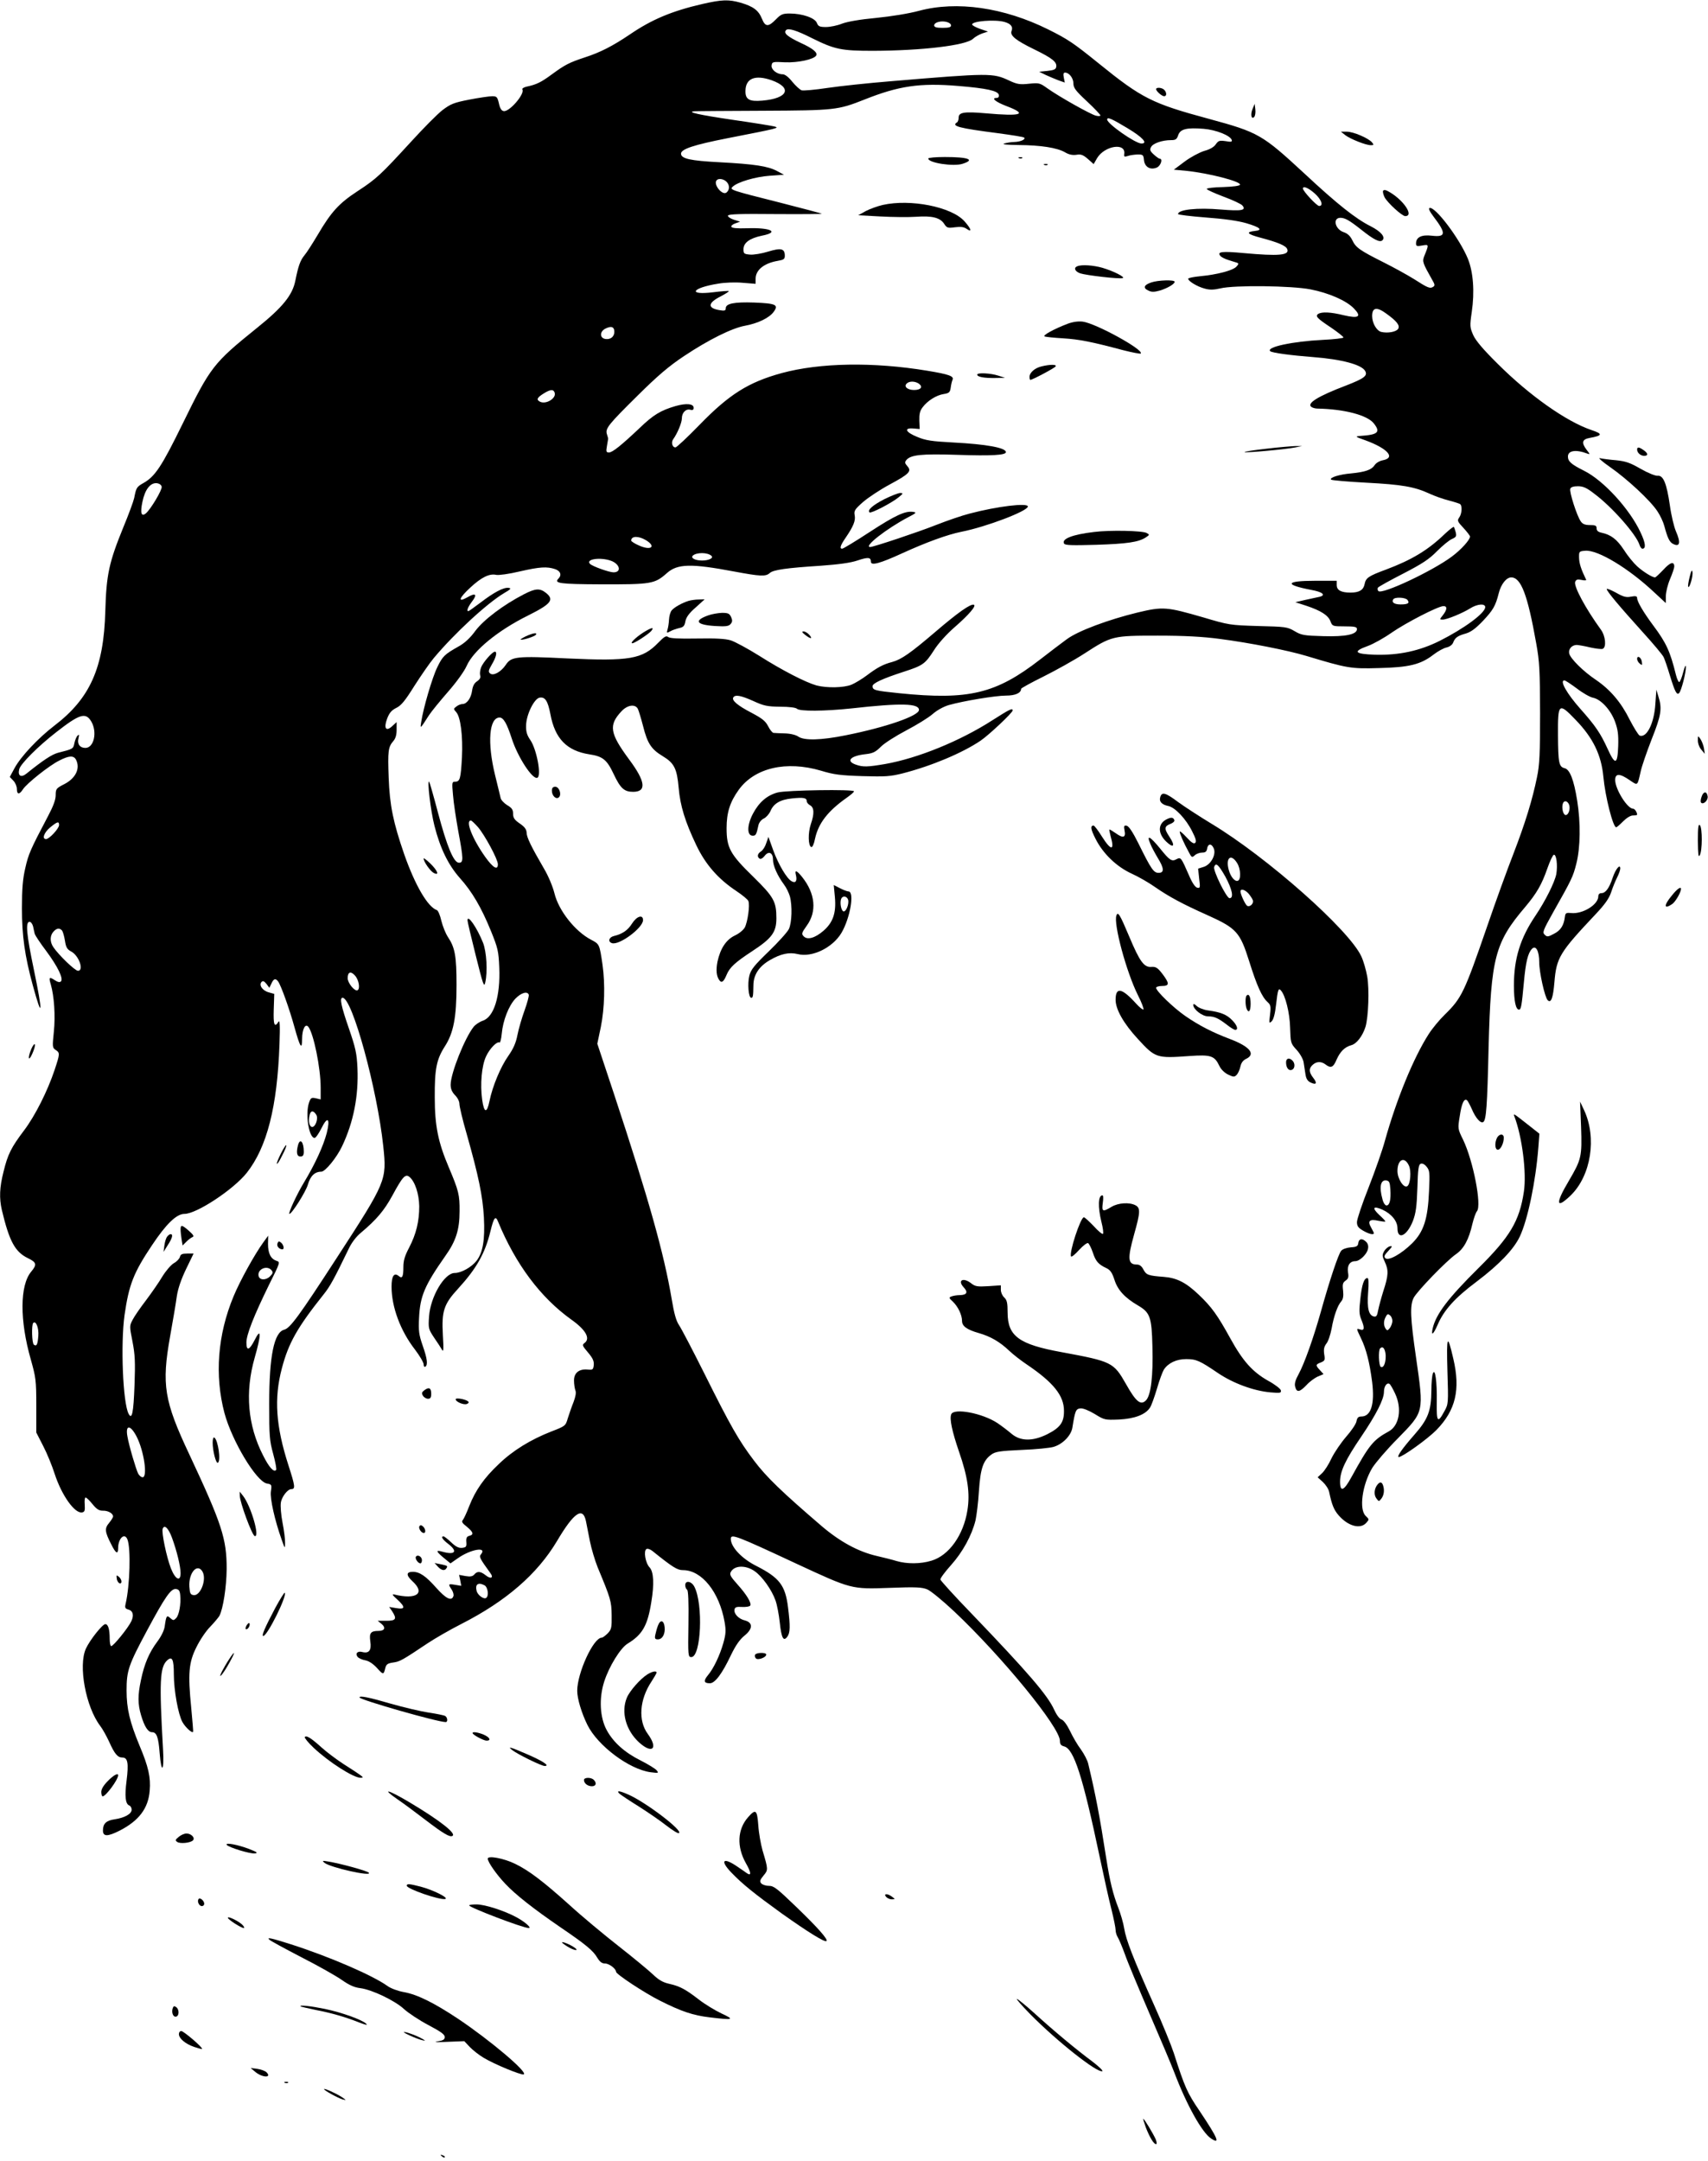 <?xml version="1.0" standalone="no"?>
<!DOCTYPE svg PUBLIC "-//W3C//DTD SVG 20010904//EN"
 "http://www.w3.org/TR/2001/REC-SVG-20010904/DTD/svg10.dtd">
<svg version="1.0" xmlns="http://www.w3.org/2000/svg"
 width="1012pt" height="1280pt" viewBox="0 0 1012 1280"
 preserveAspectRatio="xMidYMid meet">
<g transform="translate(0,1280) scale(0.1,-0.1)"
fill="#000000" stroke="none">
<path d="M4160 12776 c-181 -42 -299 -92 -428 -180 -101 -68 -174 -106 -267
-136 -91 -30 -117 -43 -196 -101 -64 -47 -90 -60 -152 -73 -15 -4 -25 -11 -22
-16 16 -26 -78 -135 -111 -128 -13 2 -22 17 -28 46 -9 38 -13 42 -40 42 -17 0
-78 -9 -135 -20 -93 -18 -111 -26 -159 -62 -30 -23 -114 -108 -187 -188 -179
-195 -204 -219 -316 -292 -110 -72 -156 -122 -236 -258 -31 -52 -66 -107 -79
-122 -25 -30 -37 -65 -54 -150 -17 -86 -75 -158 -227 -280 -259 -209 -275
-229 -441 -568 -124 -253 -163 -312 -232 -351 -41 -23 -43 -28 -55 -89 -4 -19
-33 -98 -65 -175 -84 -206 -100 -279 -106 -494 -9 -336 -90 -518 -303 -680
-95 -73 -197 -181 -235 -251 l-28 -52 21 -22 c12 -12 21 -34 21 -49 0 -34 15
-35 36 -2 23 35 156 141 215 170 58 30 85 31 99 6 27 -52 -1 -111 -70 -146
-47 -24 -50 -28 -50 -65 0 -27 -14 -65 -47 -127 -102 -193 -115 -223 -133
-304 -15 -63 -20 -123 -20 -239 0 -165 17 -282 64 -455 58 -213 61 -168 6 95
-43 206 -50 280 -25 280 8 0 17 -12 21 -27 3 -16 8 -36 10 -45 3 -9 33 -55 68
-101 69 -93 103 -164 87 -180 -7 -7 -19 -4 -36 7 -33 22 -37 18 -24 -25 20
-69 28 -187 18 -281 -9 -88 -9 -94 11 -107 26 -17 25 -23 -6 -117 -42 -126
-116 -273 -181 -359 -77 -102 -97 -142 -122 -245 -24 -93 -26 -158 -10 -227
44 -185 78 -248 154 -285 52 -25 55 -38 20 -80 -68 -81 -69 -289 -2 -522 29
-104 32 -121 32 -271 l0 -160 41 -80 c23 -44 53 -118 68 -165 41 -126 119
-237 163 -228 15 3 17 11 15 46 -2 23 0 42 5 42 6 0 24 -18 41 -39 25 -31 39
-39 62 -39 30 1 60 -16 60 -34 0 -6 -11 -23 -24 -39 -27 -32 -25 -52 13 -126
27 -55 41 -62 41 -23 0 58 38 94 55 52 21 -53 15 -273 -11 -383 -5 -21 -2 -27
15 -32 29 -7 36 -34 19 -70 -19 -40 -106 -147 -119 -147 -5 0 -9 19 -9 43 0
56 -9 87 -26 87 -17 0 -91 -93 -115 -145 -46 -101 -1 -345 85 -458 14 -18 37
-60 52 -92 33 -74 51 -95 79 -95 32 0 38 -33 25 -137 -12 -93 -7 -138 16 -147
8 -3 14 -14 14 -25 0 -25 -41 -48 -101 -57 -50 -7 -69 -26 -69 -66 0 -37 27
-37 97 -2 116 59 172 133 180 238 7 78 -8 143 -60 266 -58 140 -77 219 -77
327 0 117 11 150 121 355 108 201 142 250 172 246 17 -2 23 -11 25 -38 5 -51
-7 -118 -25 -135 -14 -14 -17 -14 -34 1 -21 19 -24 15 -33 -49 -3 -24 -21 -60
-45 -92 -47 -63 -76 -130 -96 -227 -19 -89 -19 -141 1 -208 20 -67 41 -100 65
-100 27 0 38 -29 45 -124 10 -127 28 -108 20 22 -23 403 -19 488 25 528 29 26
39 6 39 -82 0 -96 26 -239 51 -284 18 -32 57 -67 63 -58 2 2 -4 66 -11 143
-20 202 -15 268 31 359 20 41 56 95 81 120 24 25 49 55 55 65 22 42 42 171 43
276 1 180 -29 270 -221 680 -150 318 -165 413 -114 700 17 94 35 201 40 239 7
45 26 100 55 160 l44 91 -38 0 c-30 0 -39 -4 -43 -20 -3 -11 -19 -28 -36 -37
-17 -10 -47 -45 -68 -79 -20 -34 -64 -97 -97 -141 -33 -43 -69 -95 -79 -115
-19 -36 -19 -38 -1 -129 15 -77 17 -121 12 -260 -6 -163 -15 -206 -35 -168
-34 65 -48 412 -24 585 26 180 53 250 163 414 84 126 145 185 192 185 72 0
290 144 369 243 120 152 181 391 194 762 4 112 2 146 -6 133 -24 -38 -31 -18
-28 74 l3 91 -32 9 c-38 10 -61 44 -43 62 8 8 15 5 29 -12 l17 -23 12 25 c13
29 24 33 39 14 17 -21 69 -167 98 -273 33 -119 45 -137 45 -69 0 57 19 95 37
72 31 -39 73 -243 73 -361 l0 -69 -29 7 c-26 5 -30 3 -40 -26 -23 -67 -1 -209
33 -209 7 0 24 25 40 56 37 76 54 61 32 -27 -20 -76 -68 -182 -135 -293 -42
-69 -96 -186 -86 -186 14 0 97 131 109 173 15 52 41 77 80 77 23 0 91 83 123
151 68 143 98 298 91 462 -4 88 -11 120 -51 236 -46 133 -56 181 -37 181 57 0
205 -540 241 -880 21 -201 19 -207 -274 -658 -225 -347 -278 -419 -313 -428
-60 -15 -89 -155 -89 -439 0 -191 2 -218 24 -298 13 -48 21 -91 17 -94 -14
-15 -42 16 -77 86 -92 179 -108 376 -50 579 39 135 39 183 1 107 -32 -63 -50
-70 -50 -17 0 47 44 158 134 342 67 134 67 135 44 142 -34 12 -50 44 -50 100
l1 49 -29 -40 c-51 -70 -140 -231 -176 -319 -95 -228 -113 -469 -54 -692 45
-166 188 -404 251 -417 29 -5 30 -7 24 -47 -6 -42 23 -171 64 -286 19 -54 20
-55 20 -19 1 20 -6 74 -15 120 -9 46 -13 99 -10 118 5 36 41 81 62 81 25 0 23
17 -17 141 -75 233 -86 396 -39 574 39 149 91 242 249 440 36 45 60 88 147
268 16 35 45 73 72 95 94 79 139 133 187 221 60 111 77 130 101 110 33 -27 57
-101 58 -174 0 -90 -18 -164 -60 -245 -26 -49 -34 -77 -34 -116 0 -56 -7 -69
-26 -53 -29 24 -44 2 -44 -62 0 -120 52 -261 139 -373 28 -37 51 -76 51 -87 0
-11 4 -17 10 -14 16 10 12 47 -16 126 -22 64 -25 87 -21 164 6 128 33 191 155
365 63 88 85 156 85 265 1 97 -5 122 -64 261 -63 148 -83 246 -83 414 -1 167
10 224 59 301 52 80 70 172 70 364 0 172 -9 222 -51 285 -14 21 -31 64 -39 96
-7 32 -19 60 -26 63 -54 18 -129 146 -194 331 -65 188 -86 290 -92 452 -6 160
-3 183 27 218 14 16 20 37 20 68 l0 45 -25 -23 c-38 -36 -53 -14 -31 44 13 34
26 49 54 63 29 14 52 42 107 130 39 61 90 135 115 165 123 147 316 325 417
385 40 23 44 29 26 31 -29 4 -86 -26 -167 -88 -36 -27 -68 -50 -71 -50 -12 0
-3 24 21 56 34 44 23 55 -27 26 -60 -34 -50 -4 19 59 65 60 112 83 152 74 15
-3 75 5 138 20 122 28 163 30 211 14 32 -11 41 -35 19 -57 -27 -27 12 -32 247
-33 305 -1 324 2 397 67 62 55 143 57 397 9 156 -29 188 -31 212 -9 21 19 99
30 301 43 109 8 176 17 218 31 63 21 80 20 80 -7 0 -25 53 -11 188 51 143 65
264 109 347 126 148 29 395 123 395 150 0 23 -182 1 -345 -42 -44 -11 -134
-42 -200 -68 -103 -41 -370 -130 -389 -130 -43 0 98 110 228 178 45 23 48 27
26 30 -46 7 -105 -20 -257 -119 -84 -55 -157 -99 -163 -99 -17 0 -11 19 19 63
48 70 61 103 55 135 -5 26 0 35 49 78 31 27 102 74 158 104 117 63 132 79 105
109 -15 17 -16 23 -6 36 26 31 89 38 301 31 204 -7 289 -2 289 16 0 26 -117
47 -310 57 -130 7 -165 12 -215 33 -70 28 -82 55 -23 50 l37 -3 -2 50 c-1 37
3 57 19 78 29 39 81 72 125 79 32 5 38 10 42 38 2 17 7 38 11 47 9 21 -22 32
-149 53 -320 53 -636 48 -864 -14 -197 -54 -311 -126 -486 -306 -72 -74 -136
-134 -143 -134 -19 0 -27 30 -13 49 24 33 51 97 51 123 0 34 24 58 50 51 14
-4 20 0 20 11 0 25 -43 29 -107 11 -89 -26 -132 -52 -213 -130 -108 -102 -161
-145 -182 -145 -16 0 -18 5 -12 38 3 20 7 39 7 42 1 3 -3 15 -7 28 -11 34 8
57 183 230 117 116 185 174 274 233 144 96 284 166 363 180 75 14 142 46 168
82 31 42 13 50 -116 55 -119 4 -168 -6 -168 -34 0 -14 -7 -16 -37 -11 -73 12
-70 43 8 82 28 15 49 28 47 31 -3 2 -44 -1 -92 -7 -155 -19 -128 26 30 51 39
7 102 9 145 5 l76 -6 0 30 c0 52 50 92 131 106 35 6 42 10 42 30 0 43 -22 48
-98 25 -39 -12 -87 -20 -108 -18 -36 3 -39 6 -39 32 0 38 37 65 109 80 108 21
53 49 -88 44 -61 -2 -90 1 -93 9 -2 6 9 15 24 20 l28 10 -38 12 c-21 7 -36 18
-34 24 3 9 79 11 282 9 153 -1 277 0 274 2 -2 2 -114 32 -248 66 -294 74 -299
76 -280 94 29 28 135 59 219 65 l85 6 -41 22 c-54 29 -134 41 -340 52 -174 9
-229 21 -229 51 0 27 76 52 274 91 307 60 311 61 279 70 -16 4 -126 22 -245
39 -203 30 -279 47 -228 51 11 1 193 2 405 3 426 2 444 4 601 66 203 81 329
100 555 81 171 -14 237 -29 242 -53 2 -11 -3 -18 -13 -18 -35 0 -6 -24 60 -49
126 -48 89 -61 -125 -42 -126 11 -160 6 -160 -25 0 -12 -4 -26 -10 -29 -35
-22 11 -34 243 -64 82 -11 152 -22 155 -26 11 -10 -21 -25 -58 -26 -19 0 -46
-5 -60 -9 -16 -5 14 -8 84 -9 133 -1 229 -16 276 -43 23 -14 45 -18 67 -15 27
5 40 0 68 -24 l35 -31 20 35 c45 75 173 94 161 24 -2 -16 1 -17 21 -11 13 5
39 8 58 9 32 0 35 -2 38 -33 4 -42 39 -61 77 -44 23 11 36 52 16 52 -4 0 -20
11 -35 25 -22 20 -25 28 -16 44 11 22 66 41 118 41 28 0 35 5 43 30 13 36 50
45 151 37 73 -6 158 -40 166 -66 4 -11 -4 -13 -36 -7 -37 5 -43 3 -58 -18 -10
-16 -35 -31 -69 -40 -29 -9 -81 -37 -116 -63 l-64 -48 75 -7 c134 -14 323 -63
317 -82 -2 -7 -42 -12 -100 -14 -53 -1 -97 -6 -97 -11 0 -5 45 -25 100 -46 55
-20 105 -44 111 -52 25 -29 -4 -34 -127 -24 -140 12 -254 0 -254 -27 0 -4 73
-13 163 -20 108 -8 189 -19 241 -34 82 -24 101 -41 51 -46 -56 -6 -46 -19 34
-40 105 -28 150 -47 158 -68 14 -36 -50 -42 -258 -23 -129 12 -159 8 -139 -16
6 -8 28 -19 48 -25 20 -6 43 -14 51 -16 11 -4 11 -8 -3 -23 -20 -23 -117 -48
-215 -57 -39 -4 -71 -10 -71 -15 0 -14 54 -47 97 -58 31 -9 54 -8 94 1 83 20
422 16 534 -6 108 -21 211 -66 256 -112 49 -50 30 -62 -60 -41 -76 19 -129 21
-150 8 -20 -13 -8 -26 75 -81 41 -28 74 -54 74 -59 0 -4 -55 -11 -122 -14
-181 -9 -337 -43 -312 -67 10 -10 125 -25 254 -35 170 -13 289 -45 309 -83 15
-28 -7 -44 -115 -86 -166 -63 -235 -106 -203 -127 8 -5 23 -9 34 -9 161 -3
297 -39 335 -88 41 -52 25 -67 -80 -74 -33 -3 -32 -4 30 -26 131 -48 181 -103
104 -118 -21 -4 -41 -16 -50 -30 -18 -27 -56 -40 -139 -48 -70 -6 -130 -25
-118 -37 4 -4 98 -12 208 -18 212 -11 286 -24 375 -65 30 -14 81 -32 113 -40
31 -8 62 -18 67 -21 15 -9 12 -58 -4 -80 -13 -18 -11 -24 25 -62 21 -23 39
-46 39 -51 0 -19 -53 -78 -107 -118 -113 -85 -414 -227 -436 -205 -5 5 -6 14
-3 20 4 6 71 43 149 83 114 59 154 85 202 134 33 33 73 66 89 72 24 11 27 16
21 40 -4 15 -9 29 -11 31 -2 3 -26 -16 -52 -40 -101 -98 -199 -156 -351 -213
-103 -38 -119 -49 -126 -87 -7 -34 -32 -49 -83 -49 -56 0 -82 14 -82 45 l0 25
-129 0 c-175 0 -184 -23 -22 -54 67 -12 90 -31 49 -41 -13 -3 -50 -11 -83 -18
l-60 -14 65 -21 c87 -29 130 -57 143 -92 11 -29 13 -30 84 -30 59 0 73 -3 73
-16 0 -32 -67 -46 -200 -42 -114 3 -130 6 -170 30 -43 25 -54 26 -215 30 -166
5 -174 6 -325 51 -218 63 -239 65 -390 29 -173 -42 -353 -109 -419 -158 -29
-21 -100 -75 -158 -120 -262 -203 -422 -242 -835 -200 -145 15 -158 18 -158
42 0 17 58 44 184 85 115 37 128 47 180 128 26 41 75 95 122 136 85 74 131
128 114 133 -19 7 -94 -46 -225 -158 -151 -129 -204 -166 -259 -181 -54 -14
-90 -34 -151 -80 -28 -21 -68 -45 -89 -54 -45 -19 -146 -21 -208 -5 -64 18
-203 89 -340 176 -67 42 -143 83 -168 91 -32 10 -90 13 -201 11 -109 -2 -160
1 -170 9 -12 9 -23 3 -59 -34 -94 -97 -170 -110 -537 -93 -303 15 -334 12
-367 -39 -28 -41 -73 -66 -92 -50 -12 10 -11 17 11 55 25 42 32 74 17 74 -15
0 -71 -64 -82 -94 -6 -16 -8 -37 -5 -47 4 -12 -2 -23 -18 -34 -17 -11 -26 -28
-30 -56 -6 -44 -31 -79 -57 -79 -9 0 -25 -6 -35 -14 -19 -14 -19 -15 -2 -34
26 -29 40 -141 34 -267 -7 -128 -12 -145 -40 -145 -19 0 -20 -4 -13 -79 3 -44
18 -140 31 -213 31 -167 32 -188 4 -188 -31 0 -71 96 -125 300 -25 96 -49 177
-51 180 -14 13 9 -175 31 -261 34 -134 82 -232 150 -309 73 -81 128 -175 185
-315 41 -101 45 -119 49 -215 7 -171 -31 -294 -98 -316 -18 -6 -42 -22 -53
-35 -53 -66 -137 -276 -137 -344 0 -25 8 -43 26 -62 16 -16 26 -37 26 -52 0
-14 19 -96 44 -181 69 -244 94 -364 101 -490 7 -134 -6 -208 -43 -257 -29 -38
-91 -73 -130 -73 -61 0 -144 -141 -152 -258 -5 -70 -3 -75 30 -125 20 -29 41
-61 47 -72 9 -16 10 3 5 87 -8 141 5 183 90 275 109 119 160 209 192 341 20
82 30 94 45 56 104 -252 251 -449 434 -580 85 -60 115 -112 78 -139 -15 -11
-13 -16 21 -56 28 -33 36 -51 34 -74 -3 -27 -6 -30 -36 -27 -51 5 -82 -20 -81
-66 0 -20 4 -46 8 -57 6 -13 1 -38 -11 -70 -11 -27 -26 -71 -34 -96 -13 -45
-15 -46 -98 -78 -122 -48 -227 -112 -311 -193 -87 -82 -138 -155 -175 -249
-14 -37 -31 -73 -37 -81 -10 -11 -5 -19 23 -41 39 -32 43 -47 14 -54 -15 -4
-19 -13 -17 -37 2 -27 -1 -31 -25 -34 -19 -2 -37 6 -64 32 -21 20 -42 36 -46
36 -18 0 -6 -19 27 -44 59 -45 42 -68 -33 -47 -42 12 -40 3 8 -37 l39 -32 43
30 c76 54 176 71 138 24 -13 -14 -8 -24 55 -111 22 -29 3 -38 -28 -13 -30 24
-50 25 -67 4 -10 -11 -23 -14 -52 -9 l-38 7 7 -33 6 -32 -36 6 c-42 7 -43 5
-21 -28 9 -14 14 -32 10 -40 -11 -30 -44 -14 -101 50 -61 69 -98 95 -139 95
-40 0 -41 -20 -2 -56 78 -71 24 -111 -109 -78 -14 3 -9 -5 18 -29 50 -46 49
-61 -5 -52 l-42 7 17 -25 c30 -46 23 -57 -34 -57 l-51 0 22 -18 c28 -23 19
-42 -18 -42 -46 0 -55 -13 -48 -62 8 -52 -7 -73 -47 -63 -29 8 -44 -9 -28 -29
7 -8 27 -17 45 -20 22 -4 47 -21 70 -46 37 -41 39 -41 49 1 6 22 14 27 47 32
39 5 56 15 204 114 42 28 132 80 199 114 265 135 450 295 567 491 101 171 154
206 172 117 4 -19 14 -71 23 -117 9 -45 30 -115 46 -155 77 -185 82 -200 83
-284 1 -73 -1 -84 -23 -107 -14 -14 -30 -26 -36 -26 -49 0 -145 -209 -145
-315 0 -46 26 -132 60 -201 61 -124 248 -264 375 -281 47 -6 49 -5 36 11 -8
10 -51 36 -94 58 -95 47 -163 108 -202 180 -41 75 -47 189 -15 288 29 90 96
199 139 225 87 53 118 106 140 246 18 107 14 179 -10 205 -25 26 -37 98 -19
109 7 4 22 -1 35 -11 122 -98 148 -114 182 -114 111 0 215 -130 246 -306 9
-51 8 -71 -7 -125 -21 -74 -58 -152 -92 -192 -27 -33 -24 -47 12 -47 30 0 72
55 125 167 28 58 52 92 80 115 50 40 51 77 3 90 -38 9 -67 40 -62 65 3 14 12
17 45 15 23 -1 44 2 48 8 9 15 -21 65 -76 126 -40 45 -48 58 -39 73 21 40 88
42 141 5 45 -31 102 -111 124 -174 9 -25 20 -83 25 -129 10 -94 22 -116 45
-85 17 23 18 62 4 174 -16 130 -51 175 -186 244 -87 43 -153 113 -153 161 0
32 29 21 387 -146 330 -153 326 -152 554 -144 156 6 191 4 223 -9 20 -8 92
-67 160 -131 284 -268 626 -686 626 -766 0 -20 6 -28 25 -33 58 -15 110 -177
211 -656 25 -118 56 -259 70 -312 13 -53 24 -107 24 -120 0 -13 6 -32 13 -43
7 -11 26 -56 42 -100 15 -44 81 -201 145 -350 64 -148 131 -306 148 -351 73
-192 164 -355 217 -390 57 -38 42 -1 -67 162 -73 107 -88 140 -153 343 -15 46
-67 174 -117 285 -124 277 -166 385 -177 453 -5 32 -21 87 -35 123 -32 82 -50
157 -71 290 -40 257 -63 377 -107 562 -4 20 -24 58 -43 85 -20 26 -49 76 -65
110 -18 37 -38 64 -50 68 -13 4 -30 28 -44 58 -38 85 -154 220 -490 570 -100
103 -182 194 -184 201 -2 7 27 46 63 86 69 77 123 176 145 265 6 28 16 105 20
172 9 135 25 182 73 217 24 18 49 22 180 28 84 3 169 12 189 18 55 16 105 68
112 115 16 99 20 110 47 113 15 2 48 -11 85 -33 58 -36 61 -36 144 -33 93 5
157 29 184 71 8 12 26 62 41 112 14 49 33 100 41 113 26 39 74 62 132 62 60 0
80 -9 189 -83 89 -60 210 -105 310 -114 59 -5 65 -4 62 12 -2 9 -35 35 -74 56
-94 53 -151 117 -225 251 -76 138 -111 187 -187 259 -75 72 -130 100 -207 106
-92 7 -104 11 -121 43 -10 20 -23 30 -38 30 -55 0 -58 33 -17 180 36 128 38
155 8 171 -36 19 -102 15 -142 -9 -53 -32 -59 -29 -52 23 4 27 3 45 -2 45 -26
0 -28 -68 -6 -158 9 -35 13 -66 9 -70 -4 -4 -29 17 -55 46 -27 28 -53 52 -58
52 -20 0 -89 -211 -76 -232 3 -5 25 13 48 39 24 26 47 43 53 40 6 -4 19 -29
28 -56 17 -52 33 -70 80 -92 23 -11 34 -26 48 -69 19 -61 62 -107 139 -152 72
-42 82 -68 86 -244 5 -174 -9 -289 -38 -318 -31 -32 -59 -10 -119 97 -73 128
-83 133 -380 188 -254 46 -321 95 -321 235 0 58 -4 74 -20 89 -11 10 -20 30
-20 45 l0 27 -74 -5 c-65 -4 -78 -2 -102 17 -47 37 -83 18 -44 -24 27 -29 19
-45 -23 -46 -18 0 -40 -4 -50 -8 -16 -6 -15 -9 9 -31 30 -29 54 -78 54 -114 0
-31 29 -52 100 -72 69 -20 123 -51 179 -104 24 -23 72 -60 105 -82 157 -106
220 -184 220 -274 1 -68 -22 -100 -99 -139 -87 -43 -159 -42 -212 3 -21 18
-58 46 -83 63 -89 59 -259 91 -274 52 -11 -27 5 -101 46 -221 52 -149 66 -247
50 -347 -23 -147 -109 -268 -213 -299 -65 -20 -146 -20 -207 -2 -26 8 -78 21
-117 30 -109 25 -218 84 -328 178 -232 199 -326 289 -399 386 -91 120 -139
204 -297 521 -67 134 -133 260 -147 281 -18 26 -30 70 -44 154 -46 272 -135
589 -341 1213 l-100 301 21 100 c22 110 26 252 10 367 -18 123 -18 123 -68
149 -94 49 -192 172 -217 275 -10 40 -36 103 -63 148 -75 129 -102 184 -102
212 -1 19 -12 34 -40 53 -32 22 -40 34 -40 58 0 24 -7 35 -35 51 -19 12 -37
31 -39 43 -3 11 -17 73 -33 136 -47 192 -35 340 27 340 23 0 43 -35 72 -124
35 -109 122 -243 151 -233 27 9 -3 169 -41 224 -20 29 -26 49 -25 86 1 65 49
161 81 165 32 5 48 -20 63 -98 27 -145 97 -217 231 -238 80 -12 104 -32 144
-117 40 -85 63 -105 115 -105 81 0 74 61 -23 191 -116 157 -123 204 -45 287
35 37 80 43 96 14 5 -10 19 -56 31 -102 26 -104 49 -138 117 -179 68 -41 84
-74 94 -187 9 -106 38 -201 105 -341 54 -113 129 -199 236 -270 36 -24 69 -51
72 -60 10 -24 -4 -123 -21 -156 -8 -15 -33 -36 -59 -48 -52 -25 -86 -77 -103
-155 -10 -51 -6 -88 12 -111 13 -17 25 -8 42 33 18 44 51 74 150 139 118 77
145 113 145 196 0 99 -15 126 -136 245 -138 134 -159 172 -159 289 0 92 20
155 72 227 94 130 281 174 488 113 75 -23 116 -28 245 -32 135 -4 165 -2 237
16 172 44 355 121 463 194 50 34 190 166 190 179 0 16 -18 7 -120 -58 -191
-123 -442 -225 -634 -259 -105 -18 -133 -19 -175 -4 -61 21 -33 52 57 62 45 5
60 13 92 45 21 21 89 64 150 96 61 32 131 75 155 96 26 23 66 45 97 54 85 24
276 56 339 56 54 0 89 15 89 40 0 4 60 37 133 73 72 36 182 97 242 136 162
105 168 106 435 106 159 0 266 -6 365 -19 178 -23 405 -68 515 -101 242 -73
263 -77 430 -72 179 4 248 21 324 80 26 20 61 39 77 42 18 4 34 16 39 29 11
29 26 40 76 54 30 9 58 30 101 75 60 64 74 88 93 163 13 53 45 94 74 94 58 0
97 -102 148 -390 20 -110 22 -160 23 -415 0 -239 -3 -305 -18 -377 -28 -137
-70 -273 -140 -455 -36 -92 -106 -285 -155 -428 -136 -394 -151 -426 -252
-525 -31 -30 -74 -82 -95 -115 -91 -142 -192 -390 -260 -634 -14 -52 -57 -175
-95 -272 -39 -98 -70 -191 -70 -207 0 -24 7 -34 36 -51 34 -20 64 -27 64 -15
0 3 -8 19 -17 35 -22 38 -7 50 45 38 20 -4 38 -6 40 -4 2 2 -14 19 -35 38 -46
43 -38 57 18 32 54 -25 89 -68 89 -110 0 -72 56 -46 91 42 18 47 23 84 27 196
3 113 7 140 20 144 9 4 23 -3 35 -18 18 -22 19 -35 14 -144 -7 -167 -32 -241
-100 -309 -65 -64 -141 -106 -159 -88 -9 9 -6 18 18 43 24 26 26 30 9 27 -10
-2 -26 -15 -34 -29 -12 -22 -12 -29 4 -63 23 -49 22 -80 -9 -174 -13 -42 -27
-94 -31 -115 -5 -29 -10 -37 -23 -35 -32 6 -43 47 -36 141 5 60 3 87 -4 87
-20 0 -33 -38 -42 -124 -8 -68 -7 -90 5 -120 21 -50 20 -69 -5 -61 -25 8 -25
9 4 -52 31 -64 51 -143 66 -259 16 -131 -7 -204 -64 -204 -18 0 -25 -7 -29
-29 -3 -16 -31 -57 -62 -92 -30 -35 -69 -92 -86 -127 -16 -35 -41 -74 -56 -88
l-26 -24 31 -28 c17 -16 34 -42 37 -58 16 -76 28 -107 57 -140 56 -64 128 -83
163 -44 18 20 18 21 -3 41 -41 38 -21 185 39 285 19 30 86 109 151 174 157
161 155 152 108 480 -34 235 -37 307 -14 353 21 40 194 219 250 258 47 32 77
87 98 180 8 33 20 67 27 75 29 35 -22 298 -82 423 -32 65 -32 66 -20 140 11
74 25 106 42 95 5 -3 18 -27 30 -54 22 -52 52 -86 67 -76 18 11 24 92 32 446
14 526 37 617 216 827 69 82 99 134 132 229 15 43 32 79 38 81 16 5 24 -63 15
-115 -10 -49 -65 -159 -123 -245 -90 -133 -128 -254 -128 -414 0 -92 11 -143
30 -143 12 0 16 19 29 161 11 122 24 174 48 199 23 24 43 -13 43 -80 0 -59 33
-207 50 -224 20 -20 32 12 40 107 12 145 31 176 244 402 55 58 80 94 92 130 9
28 25 67 35 87 11 21 19 45 19 54 0 30 -28 -4 -45 -55 -20 -61 -42 -91 -66
-91 -12 0 -19 -7 -19 -19 0 -49 -92 -106 -161 -99 -30 3 -34 0 -37 -22 -6 -51
-25 -81 -65 -101 -35 -19 -41 -19 -55 -5 -14 13 -9 26 48 128 113 200 120 214
140 293 24 95 26 241 5 372 -20 126 -44 186 -75 193 -33 8 -38 31 -39 196 -1
190 4 195 104 91 104 -107 153 -209 165 -338 11 -118 57 -299 76 -299 4 0 22
16 41 35 21 21 44 35 58 35 14 0 25 2 25 4 0 15 -14 36 -24 36 -34 0 -106 116
-106 170 0 40 27 40 86 -1 49 -33 45 -36 65 51 6 30 36 116 65 191 57 143 63
182 40 254 l-12 40 -6 -85 c-7 -114 -51 -202 -93 -187 -8 4 -34 46 -59 94 -51
103 -115 178 -200 236 -75 50 -150 125 -158 155 -7 27 15 52 45 52 12 -1 48
-7 80 -15 33 -7 65 -11 73 -8 23 9 17 76 -11 114 -90 124 -162 257 -152 283 6
14 14 16 38 11 17 -4 29 -3 27 1 -30 62 -41 96 -42 129 -1 39 0 40 37 43 74 6
256 -103 410 -248 l67 -62 0 41 c0 23 11 68 25 101 14 33 25 66 25 74 0 33
-24 26 -64 -18 -24 -25 -46 -46 -50 -46 -16 0 -70 33 -106 66 -21 19 -57 63
-79 98 -41 62 -76 89 -133 101 -19 4 -28 12 -28 25 0 17 -7 20 -39 20 -30 0
-44 6 -55 22 -23 32 -69 176 -62 193 3 10 19 15 45 15 31 0 52 -9 98 -45 105
-78 248 -241 267 -302 4 -13 12 -23 17 -23 23 0 19 34 -11 97 -64 138 -219
307 -333 364 -78 39 -97 56 -97 85 0 36 48 43 116 17 16 -6 15 -3 -4 21 -33
43 -29 64 16 72 78 14 80 24 11 47 -148 50 -368 205 -556 393 -86 85 -129 136
-144 169 -20 46 -21 53 -9 136 18 122 9 238 -23 317 -49 119 -194 311 -227
300 -8 -2 1 -21 23 -50 77 -101 75 -124 -10 -114 -61 7 -93 -9 -93 -46 0 -16
5 -18 37 -12 40 7 40 7 12 -62 -13 -33 -10 -41 47 -142 16 -27 17 -34 5 -41
-18 -12 -32 -6 -113 46 -37 23 -118 68 -180 99 -141 71 -165 87 -186 132 -12
24 -27 39 -51 47 -51 17 -67 85 -19 85 27 0 53 -15 124 -71 74 -59 110 -77
125 -62 19 19 -9 52 -70 83 -88 44 -198 131 -391 311 -251 232 -272 245 -567
325 -337 91 -397 121 -655 330 -146 118 -181 142 -298 200 -262 130 -541 170
-765 110 -59 -16 -163 -33 -253 -42 -97 -9 -171 -22 -203 -34 -27 -11 -70 -20
-95 -20 -38 0 -46 4 -54 24 -11 30 -87 56 -161 56 -42 0 -53 -5 -82 -35 -45
-46 -63 -45 -83 5 -20 49 -51 72 -126 94 -71 20 -110 19 -228 -8z m1475 -127
c0 -10 -13 -14 -50 -14 -37 0 -50 4 -50 15 0 8 11 17 25 20 34 9 75 -3 75 -21z
m317 21 c38 -11 52 -29 41 -55 -9 -26 27 -55 134 -107 109 -53 137 -76 131
-105 -2 -14 -15 -19 -52 -23 l-49 -5 39 -19 c21 -10 56 -24 76 -32 l37 -13 -6
30 c-4 20 -2 29 7 29 25 0 50 -33 50 -64 0 -26 13 -44 80 -106 44 -41 80 -79
80 -84 0 -4 -12 -5 -27 -1 -32 8 -217 112 -286 161 -46 33 -50 34 -110 28 -55
-6 -71 -3 -118 19 -96 45 -114 45 -699 -4 -135 -11 -305 -29 -378 -40 -73 -11
-141 -17 -152 -14 -10 3 -35 26 -55 50 -23 29 -44 45 -58 45 -34 0 -69 28 -65
53 3 21 7 22 80 18 76 -3 170 17 184 40 10 17 -19 42 -92 75 -78 37 -104 58
-86 76 13 13 62 -2 153 -48 135 -67 174 -75 362 -75 291 1 550 32 592 71 11
11 36 25 55 32 l34 11 -47 16 c-26 9 -47 21 -47 26 -1 20 134 31 192 15z
m-1381 -345 c126 -45 98 -108 -54 -121 -78 -7 -102 7 -100 60 2 73 58 94 154
61z m2109 -284 c90 -54 124 -91 83 -91 -36 0 -203 117 -203 142 0 17 27 5 120
-51z m-2376 -317 c20 -19 20 -48 1 -64 -25 -21 -82 50 -58 73 11 12 41 7 57
-9z m3486 -70 c40 -36 53 -74 26 -74 -14 0 -96 88 -96 103 0 18 33 4 70 -29z
m426 -713 c61 -44 80 -69 68 -89 -12 -18 -62 -27 -100 -18 -28 7 -54 53 -54
94 0 52 28 56 86 13z m-4576 -106 c0 -29 -22 -47 -52 -43 -35 5 -36 43 -2 61
35 18 54 12 54 -18z m1805 -308 c25 -19 11 -37 -29 -37 -39 0 -62 20 -44 38
16 16 50 15 73 -1z m-2159 -52 c13 -33 -51 -73 -87 -54 -23 12 -17 24 25 50
38 23 55 24 62 4z m-2328 -558 c4 -18 -66 -135 -94 -158 -27 -22 -34 3 -20 69
15 73 47 114 86 110 14 -2 26 -10 28 -21z m2870 -317 c62 -38 29 -63 -42 -31
-25 11 -46 24 -46 29 0 28 43 29 88 2z m387 -92 c15 -13 -14 -28 -55 -28 -42
0 -69 15 -55 29 22 20 87 20 110 -1z m-596 -29 c54 -19 66 -69 16 -69 -25 0
-124 35 -139 50 -28 28 59 41 123 19z m4720 -232 c15 -19 4 -27 -40 -27 -38 0
-55 12 -44 30 9 15 71 12 84 -3z m461 -43 c0 -35 -123 -126 -270 -200 -118
-59 -241 -86 -383 -82 -122 4 -134 19 -42 52 33 12 97 48 141 79 84 58 275
157 307 157 23 0 22 -21 -4 -54 -20 -25 -20 -26 -1 -26 25 0 117 38 162 66 42
27 90 31 90 8z m543 -482 c35 -27 79 -52 97 -55 46 -10 103 -71 129 -141 17
-47 21 -76 19 -144 -4 -113 -18 -116 -63 -17 -42 92 -72 136 -160 235 -81 91
-126 170 -96 170 6 0 39 -22 74 -48z m-4880 -74 c63 -29 83 -33 160 -34 53 0
92 -5 99 -12 16 -16 162 -15 323 2 295 33 400 30 400 -9 0 -35 -197 -103 -433
-150 -148 -30 -247 -32 -282 -8 -14 10 -46 18 -79 19 -31 1 -62 2 -68 3 -7 1
-21 18 -32 40 -16 31 -36 46 -98 79 -83 43 -119 74 -108 91 11 18 44 12 118
-21z m-3923 -120 c38 -63 17 -158 -34 -158 -33 0 -50 24 -41 57 5 22 4 25 -5
16 -7 -6 -15 -26 -19 -44 -7 -35 -7 -35 -98 -58 -36 -10 -88 -44 -186 -123
-32 -26 -53 -14 -43 26 8 32 112 136 219 219 138 108 174 119 207 65z m8760
-512 c0 -27 -15 -50 -28 -42 -14 9 -20 52 -10 71 12 21 38 2 38 -29z m-6468
-115 c41 -48 118 -191 118 -220 0 -38 -28 -22 -74 42 -77 108 -120 217 -86
217 5 0 23 -18 42 -39z m-2482 12 c0 -20 -58 -83 -77 -83 -26 0 -12 39 24 69
43 35 53 38 53 14z m18 -625 c5 -7 13 -35 17 -61 6 -39 13 -50 37 -63 46 -24
77 -114 40 -114 -18 0 -114 93 -146 140 -21 31 -21 68 1 92 19 21 36 23 51 6z
m1735 -266 c23 -25 32 -77 16 -87 -16 -10 -59 42 -59 71 0 37 18 44 43 16z
m1030 -114 c2 -7 -9 -49 -25 -93 -16 -44 -35 -109 -42 -145 -9 -47 -24 -81
-54 -124 -46 -65 -94 -180 -112 -269 -15 -73 -32 -70 -43 9 -13 91 -3 202 23
257 22 47 65 91 80 82 4 -2 10 21 13 53 7 77 41 165 81 207 34 35 71 46 79 23z
m-1259 -711 c13 -21 -4 -72 -24 -72 -17 0 -25 35 -15 72 6 26 22 27 39 0z
m6474 -301 c15 -31 9 -111 -10 -122 -21 -13 -58 44 -58 90 0 69 42 89 68 32z
m-110 -140 c4 -62 -4 -96 -23 -96 -8 0 -19 16 -24 38 -20 71 -11 115 23 110
18 -3 21 -11 24 -52z m-6629 -480 c10 -12 8 -19 -9 -36 -25 -25 -63 -23 -68 3
-8 40 51 65 77 33z m6641 -300 c0 -12 -7 -31 -15 -42 -13 -16 -16 -17 -25 -4
-13 20 -13 46 1 71 8 16 13 18 25 8 8 -6 14 -21 14 -33z m-8023 -89 c-4 -52
-10 -63 -26 -52 -12 7 -15 118 -4 129 16 16 34 -30 30 -77z m7977 -83 c16 -42
0 -114 -23 -100 -12 8 -15 98 -4 109 11 11 20 8 27 -9z m62 -258 c42 -89 25
-190 -37 -224 -93 -51 -115 -78 -221 -270 -45 -83 -68 -93 -68 -28 0 61 31
128 125 266 90 133 135 222 135 266 0 32 17 57 33 47 5 -3 20 -29 33 -57z
m-7456 -256 c43 -84 66 -240 35 -240 -8 0 -19 9 -26 21 -13 25 -55 167 -64
221 -13 71 18 70 55 -2z m209 -598 c29 -79 51 -170 51 -210 0 -53 -31 -38 -57
28 -26 66 -57 215 -49 235 10 27 34 4 55 -53z m182 -203 c24 -47 -14 -143 -54
-137 -19 3 -22 10 -25 50 -5 84 49 143 79 87z m1670 -79 c20 -11 27 -64 9 -75
-14 -9 -50 17 -56 42 -10 39 9 53 47 33z"/>
<path d="M6850 12272 c0 -12 34 -42 48 -42 16 0 15 23 0 38 -14 14 -48 16 -48
4z"/>
<path d="M7422 12156 c-14 -33 -8 -66 9 -49 6 6 9 26 7 44 l-4 34 -12 -29z"/>
<path d="M7970 12000 c30 -23 122 -60 152 -60 18 0 19 2 7 17 -22 25 -110 63
-149 63 l-35 0 25 -20z"/>
<path d="M5500 11861 c0 -26 151 -49 204 -31 75 24 35 40 -106 40 -54 0 -98
-4 -98 -9z"/>
<path d="M6038 11863 c7 -3 16 -2 19 1 4 3 -2 6 -13 5 -11 0 -14 -3 -6 -6z"/>
<path d="M6188 11823 c7 -3 16 -2 19 1 4 3 -2 6 -13 5 -11 0 -14 -3 -6 -6z"/>
<path d="M8195 11670 c-3 -5 1 -23 9 -39 18 -33 103 -111 122 -111 56 0 -14
101 -103 148 -14 8 -24 8 -28 2z"/>
<path d="M5230 11586 c-30 -7 -75 -23 -100 -36 l-45 -25 130 -7 c72 -4 167 -5
212 -2 96 7 144 -5 168 -43 15 -23 21 -25 64 -19 34 4 52 2 69 -10 34 -23 26
1 -14 46 -77 85 -319 133 -484 96z"/>
<path d="M6383 11223 c-23 -9 -14 -31 17 -42 36 -12 234 -35 252 -28 17 5 -53
41 -121 61 -53 15 -122 20 -148 9z"/>
<path d="M6821 11127 c-44 -15 -50 -33 -17 -48 20 -10 35 -9 68 0 46 14 88 39
88 52 0 13 -99 10 -139 -4z"/>
<path d="M6325 10882 c-81 -31 -152 -70 -135 -75 8 -3 58 -8 110 -11 95 -6
166 -20 354 -70 55 -14 102 -23 105 -20 21 21 -266 179 -344 189 -26 3 -58 -1
-90 -13z"/>
<path d="M6172 10630 c-40 -9 -72 -37 -72 -62 0 -10 2 -18 5 -18 12 0 144 70
150 80 7 12 -34 12 -83 0z"/>
<path d="M5790 10581 c0 -13 39 -21 105 -20 l60 1 -40 13 c-46 15 -125 19
-125 6z"/>
<path d="M7502 10142 c-73 -8 -130 -17 -128 -20 6 -5 244 16 301 28 l40 8 -40
0 c-22 -1 -100 -7 -173 -16z"/>
<path d="M9700 10137 c0 -19 21 -37 42 -37 25 0 23 16 -4 34 -27 19 -38 20
-38 3z"/>
<path d="M9539 10034 c102 -71 239 -198 281 -262 17 -25 35 -64 41 -87 19 -71
31 -96 51 -106 41 -22 48 6 18 74 -11 25 -28 95 -36 154 -19 131 -39 179 -73
175 -13 -1 -56 16 -100 41 -62 36 -88 45 -146 51 -38 3 -81 9 -95 12 -14 4 13
-20 59 -52z"/>
<path d="M5239 9843 c-69 -36 -101 -64 -87 -78 8 -8 132 56 173 90 27 22 28
24 9 25 -12 0 -54 -17 -95 -37z"/>
<path d="M6482 9649 c-128 -15 -194 -41 -177 -69 6 -10 47 -11 189 -7 185 6
253 16 295 44 23 15 23 16 5 26 -25 14 -219 18 -312 6z"/>
<path d="M10011 9382 c-7 -29 -11 -55 -8 -58 8 -9 29 64 25 88 -3 16 -8 7 -17
-30z"/>
<path d="M9520 9311 c0 -13 74 -101 213 -255 62 -68 118 -135 124 -148 6 -12
23 -61 37 -108 30 -98 41 -119 55 -105 13 13 41 122 40 155 -1 15 -7 2 -16
-32 -8 -32 -19 -58 -24 -58 -4 0 -13 19 -19 43 -34 138 -57 189 -135 293 -58
78 -95 141 -95 162 0 11 -9 13 -36 8 -29 -6 -46 -1 -90 24 -30 16 -54 26 -54
21z"/>
<path d="M3104 9280 c-122 -63 -237 -150 -287 -216 -31 -43 -65 -74 -100 -93
-83 -47 -94 -57 -126 -123 -30 -61 -83 -242 -95 -323 -7 -44 -8 -45 46 39 15
23 66 85 113 139 50 57 96 121 110 153 40 91 185 210 365 299 136 68 156 93
104 134 -36 28 -62 26 -130 -9z"/>
<path d="M4080 9241 c-39 -12 -85 -38 -100 -56 -8 -9 -15 -34 -16 -55 -1 -20
-5 -47 -9 -59 -6 -21 -5 -22 17 -10 12 7 36 15 53 19 24 5 31 12 36 40 5 25
23 49 61 82 l53 48 -35 -1 c-19 0 -46 -4 -60 -8z"/>
<path d="M4196 9155 c-87 -31 -71 -56 41 -63 65 -4 81 -1 92 12 11 13 11 22 3
41 -10 21 -18 25 -54 25 -24 -1 -60 -7 -82 -15z"/>
<path d="M3809 9052 c-45 -30 -78 -62 -62 -62 13 0 96 54 112 73 20 25 1 21
-50 -11z"/>
<path d="M4770 9040 c33 -26 48 -26 25 0 -10 11 -25 20 -34 20 -12 0 -9 -6 9
-20z"/>
<path d="M3115 9031 c-22 -11 -35 -20 -30 -20 19 -2 84 20 90 29 10 15 -16 11
-60 -9z"/>
<path d="M9700 8897 c0 -8 7 -21 16 -28 14 -11 15 -10 12 11 -3 26 -28 41 -28
17z"/>
<path d="M10060 8413 c0 -17 9 -41 21 -54 l20 -24 -5 33 c-3 18 -13 43 -21 55
-15 21 -15 21 -15 -10z"/>
<path d="M3270 8116 c0 -30 26 -54 42 -38 17 17 1 62 -22 62 -14 0 -20 -7 -20
-24z"/>
<path d="M4607 8106 c-63 -17 -110 -58 -146 -126 -36 -69 -36 -130 -1 -130 18
0 22 6 34 63 4 16 17 32 32 39 14 7 31 26 39 44 19 45 58 68 129 75 68 7 86 3
86 -17 0 -7 9 -18 20 -24 24 -13 26 -49 4 -112 -17 -51 -16 -129 3 -135 6 -3
16 17 22 49 20 92 76 164 188 243 24 17 43 33 43 38 0 13 -401 7 -453 -7z"/>
<path d="M10082 8081 c-7 -20 -7 -33 -1 -37 15 -9 40 17 37 39 -5 32 -25 31
-36 -2z"/>
<path d="M6875 8080 c-9 -27 8 -46 47 -54 40 -8 105 -76 142 -151 21 -41 26
-59 18 -67 -8 -8 -22 0 -52 33 -22 24 -40 39 -40 33 0 -13 24 -67 54 -122 16
-31 19 -33 35 -18 10 9 29 16 44 16 19 0 26 6 29 22 4 31 26 34 39 4 17 -36
-16 -98 -60 -111 l-32 -10 6 -58 c7 -54 6 -59 -11 -55 -12 2 -30 28 -49 73
-47 107 -48 109 -74 96 -28 -16 -41 -7 -98 64 -59 72 -81 83 -58 29 8 -21 29
-59 45 -86 38 -61 39 -88 5 -88 -29 0 -43 19 -120 175 -33 66 -56 101 -69 104
-16 3 -18 -1 -13 -28 9 -42 -8 -48 -51 -17 -20 14 -37 24 -39 23 -1 -2 2 -19
7 -38 26 -89 4 -91 -51 -4 -22 36 -45 65 -49 65 -21 0 -18 -21 11 -78 44 -88
125 -166 215 -207 40 -18 102 -54 136 -78 82 -57 165 -102 313 -168 171 -77
192 -100 246 -271 46 -147 76 -213 109 -243 19 -17 21 -26 15 -75 -6 -51 -6
-54 10 -39 11 11 20 45 26 100 10 87 14 99 28 83 27 -29 53 -134 55 -221 3
-90 3 -93 39 -132 20 -22 38 -54 41 -73 3 -18 8 -50 11 -71 4 -27 13 -41 31
-49 34 -16 40 -4 15 28 -26 33 -27 56 -3 77 23 21 51 21 76 2 31 -24 46 -18
65 28 22 49 48 75 87 86 32 8 68 55 85 110 17 58 23 221 10 297 -7 38 -22 92
-35 119 -71 156 -560 589 -888 786 -71 43 -160 101 -197 128 -75 56 -96 62
-106 31z m455 -392 c22 -35 24 -99 4 -105 -18 -6 -43 24 -54 66 -19 71 14 97
50 39z m-70 -80 c41 -76 52 -128 25 -128 -18 0 -99 165 -91 185 10 28 25 15
66 -57z m137 -100 c11 -13 23 -31 26 -40 7 -19 -17 -43 -34 -33 -11 8 -39 67
-39 85 0 18 26 11 47 -12z"/>
<path d="M6908 7945 c-48 -27 -48 -82 2 -130 44 -42 55 -26 20 27 -34 51 -32
64 7 79 13 5 23 14 21 21 -6 18 -20 19 -50 3z"/>
<path d="M10060 7820 c1 -80 3 -101 11 -86 16 26 16 163 1 178 -9 9 -12 -10
-12 -92z"/>
<path d="M4540 7806 c-6 -20 -20 -42 -31 -49 -21 -13 -25 -32 -8 -43 7 -4 19
3 29 16 24 32 50 20 50 -22 0 -36 26 -94 65 -147 14 -18 29 -50 35 -70 15 -55
12 -157 -6 -194 -9 -18 -62 -77 -119 -132 -86 -83 -106 -108 -115 -144 -12
-47 -5 -131 11 -131 10 0 12 7 13 76 1 61 34 111 99 148 64 37 113 47 163 35
86 -22 208 38 260 126 52 89 78 245 41 245 -7 0 -29 8 -50 19 l-37 19 7 -74
c8 -93 -12 -149 -69 -198 -49 -42 -94 -55 -116 -32 -14 14 -13 20 18 63 61 84
51 190 -27 288 -33 41 -46 45 -37 11 8 -34 -2 -49 -25 -36 -29 15 -79 100
-110 185 l-28 78 -13 -37z m485 -335 c7 -25 -12 -74 -28 -69 -13 5 -22 51 -13
74 8 20 34 17 41 -5z"/>
<path d="M2510 7715 c0 -19 39 -74 59 -85 36 -19 25 12 -19 55 -22 21 -40 35
-40 30z"/>
<path d="M9906 7496 c-50 -60 -48 -85 3 -50 19 14 51 69 51 89 0 16 -23 0 -54
-39z"/>
<path d="M6615 7378 c-19 -48 59 -336 127 -472 22 -43 36 -81 33 -85 -4 -3
-23 12 -43 34 -85 94 -122 101 -122 23 0 -57 48 -141 132 -232 104 -113 110
-115 305 -101 128 9 149 2 178 -59 10 -21 31 -41 52 -51 31 -15 37 -15 50 -2
8 8 18 30 22 48 5 23 15 38 34 47 59 28 23 73 -96 118 -103 39 -181 79 -264
136 -72 50 -173 148 -173 167 0 6 16 11 35 11 45 0 45 15 2 72 -28 36 -39 43
-65 41 -43 -4 -69 31 -131 179 -56 133 -67 150 -76 126z"/>
<path d="M3745 7330 c-25 -40 -57 -62 -107 -74 -30 -7 -38 -33 -13 -42 42 -16
185 90 185 136 0 35 -37 24 -65 -20z"/>
<path d="M2770 7348 c0 -7 22 -101 49 -208 43 -172 49 -191 56 -160 15 65 8
182 -13 236 -36 90 -93 172 -92 132z"/>
<path d="M7386 6903 c-8 -8 -8 -56 0 -77 12 -30 24 -16 24 28 0 43 -10 63 -24
49z"/>
<path d="M7070 6848 c0 -26 53 -68 88 -68 38 0 61 -11 113 -51 20 -16 42 -29
48 -29 20 0 11 28 -19 58 -32 33 -68 47 -141 57 -25 3 -56 15 -68 26 -12 12
-21 15 -21 7z"/>
<path d="M186 6588 c-23 -54 -18 -81 5 -30 11 24 18 49 16 55 -3 7 -12 -5 -21
-25z"/>
<path d="M7620 6508 c0 -32 15 -52 34 -45 19 7 21 38 4 55 -19 19 -38 14 -38
-10z"/>
<path d="M9368 6125 c6 -177 2 -192 -73 -320 -81 -136 -76 -170 12 -85 120
117 155 341 79 504 l-24 51 6 -150z"/>
<path d="M8973 6187 c46 -121 73 -335 56 -446 -26 -173 -82 -267 -268 -451
-181 -179 -252 -273 -272 -357 -11 -49 3 -39 29 20 37 87 103 160 230 255 135
102 221 192 257 268 47 100 94 324 110 529 l6 80 -57 45 c-98 77 -99 78 -91
57z"/>
<path d="M8870 6061 c-15 -30 -13 -71 5 -71 16 0 35 38 35 71 0 25 -26 25 -40
0z"/>
<path d="M1766 6018 c-12 -45 -7 -68 14 -68 15 0 20 7 20 29 0 57 -22 82 -34
39z"/>
<path d="M1666 5971 c-14 -28 -26 -56 -26 -63 1 -7 15 13 31 46 17 32 28 60
25 63 -2 3 -16 -18 -30 -46z"/>
<path d="M1070 5518 c0 -13 3 -39 6 -59 l6 -36 22 22 c12 12 29 25 37 28 10 4
5 13 -21 36 -42 37 -50 38 -50 9z"/>
<path d="M991 5476 c-7 -8 -14 -31 -17 -53 l-5 -38 25 40 c27 41 33 65 17 65
-5 0 -14 -6 -20 -14z"/>
<path d="M8048 5438 c-2 -19 -10 -24 -44 -26 -24 -2 -48 -10 -57 -20 -17 -19
-70 -179 -121 -362 -43 -153 -97 -306 -132 -370 -19 -34 -25 -56 -20 -74 9
-35 26 -33 67 10 18 20 49 43 68 51 l33 14 -21 23 c-27 29 -27 34 5 46 24 10
26 14 20 49 -4 29 -1 44 13 63 11 13 24 53 31 89 13 74 35 136 57 161 11 13
14 30 11 63 -5 38 -2 48 15 60 16 11 19 21 14 49 -6 40 11 66 43 66 26 0 68
40 75 71 4 17 1 32 -10 43 -23 23 -43 20 -47 -6z"/>
<path d="M1644 5435 c-6 -16 9 -34 29 -35 13 0 8 27 -8 40 -12 10 -16 9 -21
-5z"/>
<path d="M8576 4680 c6 -192 6 -196 -18 -239 -40 -74 -47 -65 -45 56 2 120
-10 203 -23 168 -5 -11 -9 -56 -9 -101 -1 -121 -20 -170 -99 -260 -73 -83
-109 -134 -94 -134 22 0 171 107 223 160 114 117 143 239 100 422 -35 152 -41
140 -35 -72z"/>
<path d="M2515 4566 c-16 -12 -18 -18 -9 -33 6 -10 20 -18 30 -18 14 0 19 7
19 29 0 35 -13 42 -40 22z"/>
<path d="M2700 4512 c0 -15 47 -35 66 -28 10 4 14 10 8 15 -14 13 -74 24 -74
13z"/>
<path d="M1260 4255 c0 -49 20 -126 31 -119 19 11 1 135 -21 149 -6 4 -10 -9
-10 -30z"/>
<path d="M8162 4007 c-20 -24 -23 -61 -7 -82 15 -20 15 -20 30 -1 16 21 19 53
9 80 -7 19 -18 20 -32 3z"/>
<path d="M1421 3940 c0 -38 72 -233 88 -238 33 -11 -22 178 -69 238 l-20 25 1
-25z"/>
<path d="M2485 3760 c-7 -12 11 -40 26 -40 14 0 10 26 -5 39 -10 9 -16 9 -21
1z"/>
<path d="M2464 3579 c-6 -11 13 -39 27 -39 5 0 9 9 9 19 0 21 -26 36 -36 20z"/>
<path d="M2594 3521 c21 -23 41 -27 51 -10 9 14 7 15 -35 24 l-35 7 19 -21z"/>
<path d="M692 3450 c1 -13 9 -25 16 -28 17 -5 15 23 -4 39 -14 11 -15 10 -12
-11z"/>
<path d="M4060 3411 c0 -11 5 -23 11 -27 7 -4 10 -70 8 -203 -3 -188 -2 -196
17 -196 58 0 72 313 18 417 -17 33 -54 39 -54 9z"/>
<path d="M1631 3276 c-62 -117 -83 -166 -71 -166 24 0 143 240 127 256 -2 3
-28 -38 -56 -90z"/>
<path d="M3899 3173 c-6 -15 -13 -40 -16 -55 -5 -23 -2 -28 15 -28 27 0 44 32
40 72 -4 41 -25 47 -39 11z"/>
<path d="M1460 3171 c-7 -15 -7 -21 0 -21 12 0 25 28 17 36 -3 3 -10 -4 -17
-15z"/>
<path d="M1358 2973 c-14 -21 -33 -54 -43 -73 -28 -57 8 -15 45 53 36 65 35
76 -2 20z"/>
<path d="M4474 2999 c-3 -6 -1 -16 5 -22 12 -12 61 6 61 23 0 13 -57 13 -66
-1z"/>
<path d="M3835 2882 c-41 -26 -104 -97 -121 -138 -35 -85 -6 -192 72 -264 79
-72 116 -37 52 50 -58 79 -49 203 22 310 16 25 30 48 30 53 0 12 -24 8 -55
-11z"/>
<path d="M2130 2746 c0 -14 463 -146 511 -146 13 0 11 27 -3 36 -6 4 -50 13
-97 20 -47 7 -149 31 -226 53 -126 37 -185 49 -185 37z"/>
<path d="M2800 2535 c0 -10 65 -45 83 -45 29 0 19 20 -18 36 -35 14 -65 18
-65 9z"/>
<path d="M1806 2511 c-3 -4 20 -33 52 -63 89 -84 237 -179 279 -178 16 1 16 2
-2 16 -11 8 -54 37 -96 63 -42 27 -102 72 -132 99 -63 57 -93 76 -101 63z"/>
<path d="M3035 2434 c32 -25 173 -94 192 -94 34 0 -10 29 -105 70 -99 43 -118
48 -87 24z"/>
<path d="M639 2251 c-25 -25 -39 -48 -39 -65 0 -14 4 -26 8 -26 19 0 92 99 92
125 0 15 -27 1 -61 -34z"/>
<path d="M3460 2257 c0 -20 22 -37 47 -37 25 0 30 19 11 38 -16 16 -58 15 -58
-1z"/>
<path d="M2356 2142 c38 -26 112 -81 164 -121 106 -81 146 -105 161 -95 24 14
-76 92 -250 196 -132 79 -177 90 -75 20z"/>
<path d="M3670 2176 c8 -7 60 -42 115 -76 55 -35 128 -85 162 -112 35 -27 68
-48 75 -46 31 11 -196 184 -300 229 -52 23 -72 25 -52 5z"/>
<path d="M4432 2036 c-63 -72 -68 -174 -12 -273 31 -54 33 -77 5 -58 -8 6 -31
22 -52 36 -87 61 -111 42 -40 -32 66 -69 140 -128 298 -242 155 -110 256 -173
266 -164 10 10 -52 80 -182 205 -110 106 -130 122 -159 122 -19 0 -39 7 -46
15 -10 12 -7 20 14 46 28 33 28 36 -6 149 -10 36 -22 102 -25 148 -7 93 -15
100 -61 48z"/>
<path d="M1059 1920 c-21 -17 -22 -21 -9 -30 17 -12 78 -6 93 9 15 15 -10 41
-38 41 -13 0 -33 -9 -46 -20z"/>
<path d="M1343 1873 c10 -15 141 -55 168 -51 19 3 12 8 -34 26 -68 26 -143 40
-134 25z"/>
<path d="M2890 1791 c0 -20 51 -93 104 -149 60 -64 167 -148 326 -257 150
-102 195 -139 219 -181 15 -24 27 -34 46 -34 24 0 65 -31 65 -49 0 -14 168
-125 260 -171 127 -64 195 -87 295 -99 141 -17 150 -14 70 23 -38 18 -99 55
-135 83 -80 62 -114 79 -176 93 -36 8 -62 23 -94 54 -25 24 -117 100 -205 169
-88 69 -218 177 -289 242 -157 141 -241 205 -323 245 -67 33 -163 51 -163 31z"/>
<path d="M1923 1766 c36 -28 286 -84 262 -58 -10 11 -167 54 -240 66 -36 6
-38 5 -22 -8z"/>
<path d="M2410 1631 c0 -19 194 -86 228 -79 24 6 -72 54 -145 73 -66 17 -83
19 -83 6z"/>
<path d="M5250 1565 c7 -8 22 -15 34 -15 21 1 21 1 2 15 -27 21 -53 20 -36 0z"/>
<path d="M1176 1551 c-9 -14 4 -41 20 -41 8 0 14 6 14 14 0 18 -26 40 -34 27z"/>
<path d="M2780 1514 c0 -12 319 -134 353 -134 19 0 -23 37 -73 64 -72 39 -187
76 -237 76 -24 0 -43 -2 -43 -6z"/>
<path d="M1350 1441 c0 -10 79 -61 95 -61 4 0 2 7 -6 16 -17 21 -89 57 -89 45z"/>
<path d="M1596 1311 c5 -6 90 -52 190 -104 100 -51 208 -112 240 -135 43 -30
74 -44 109 -48 69 -9 204 -73 259 -124 25 -23 90 -66 143 -94 74 -39 98 -56
98 -71 0 -16 -9 -21 -45 -27 -25 -4 1 -5 58 -2 l103 4 32 -34 c18 -19 55 -48
82 -64 64 -39 223 -104 238 -99 28 11 -200 203 -388 329 -146 97 -244 145
-324 159 -34 6 -76 22 -94 35 -87 63 -343 174 -574 248 -117 37 -144 43 -127
27z"/>
<path d="M3330 1295 c0 -3 15 -14 33 -25 38 -24 73 -28 40 -5 -24 17 -73 37
-73 30z"/>
<path d="M6105 869 c159 -161 395 -347 426 -337 7 2 -21 29 -62 60 -89 66
-221 175 -344 287 -49 44 -94 81 -100 81 -5 0 31 -41 80 -91z"/>
<path d="M1024 907 c-9 -24 0 -52 16 -52 21 0 24 39 6 55 -13 10 -17 9 -22 -3z"/>
<path d="M1781 916 c2 -2 42 -11 89 -21 94 -18 177 -42 260 -75 37 -14 50 -17
40 -7 -24 24 -148 68 -245 88 -83 17 -154 25 -144 15z"/>
<path d="M1060 752 c0 -26 38 -58 90 -76 24 -8 46 -14 47 -12 7 7 -109 106
-123 106 -8 0 -14 -8 -14 -18z"/>
<path d="M2425 745 c28 -13 64 -27 80 -30 21 -5 15 0 -20 18 -27 13 -63 26
-80 30 -21 4 -16 -1 20 -18z"/>
<path d="M1509 531 c41 -37 105 -41 70 -5 -9 8 -33 17 -55 20 l-39 5 24 -20z"/>
<path d="M1688 463 c7 -3 16 -2 19 1 4 3 -2 6 -13 5 -11 0 -14 -3 -6 -6z"/>
<path d="M1920 426 c0 -8 83 -53 110 -61 23 -6 23 -5 -5 14 -34 22 -105 54
-105 47z"/>
<path d="M6789 199 c23 -59 47 -99 61 -99 5 0 4 12 -2 28 -15 34 -68 122 -74
122 -2 0 5 -23 15 -51z"/>
<path d="M2617 29 c7 -7 15 -10 18 -7 3 3 -2 9 -12 12 -14 6 -15 5 -6 -5z"/>
</g>
</svg>

